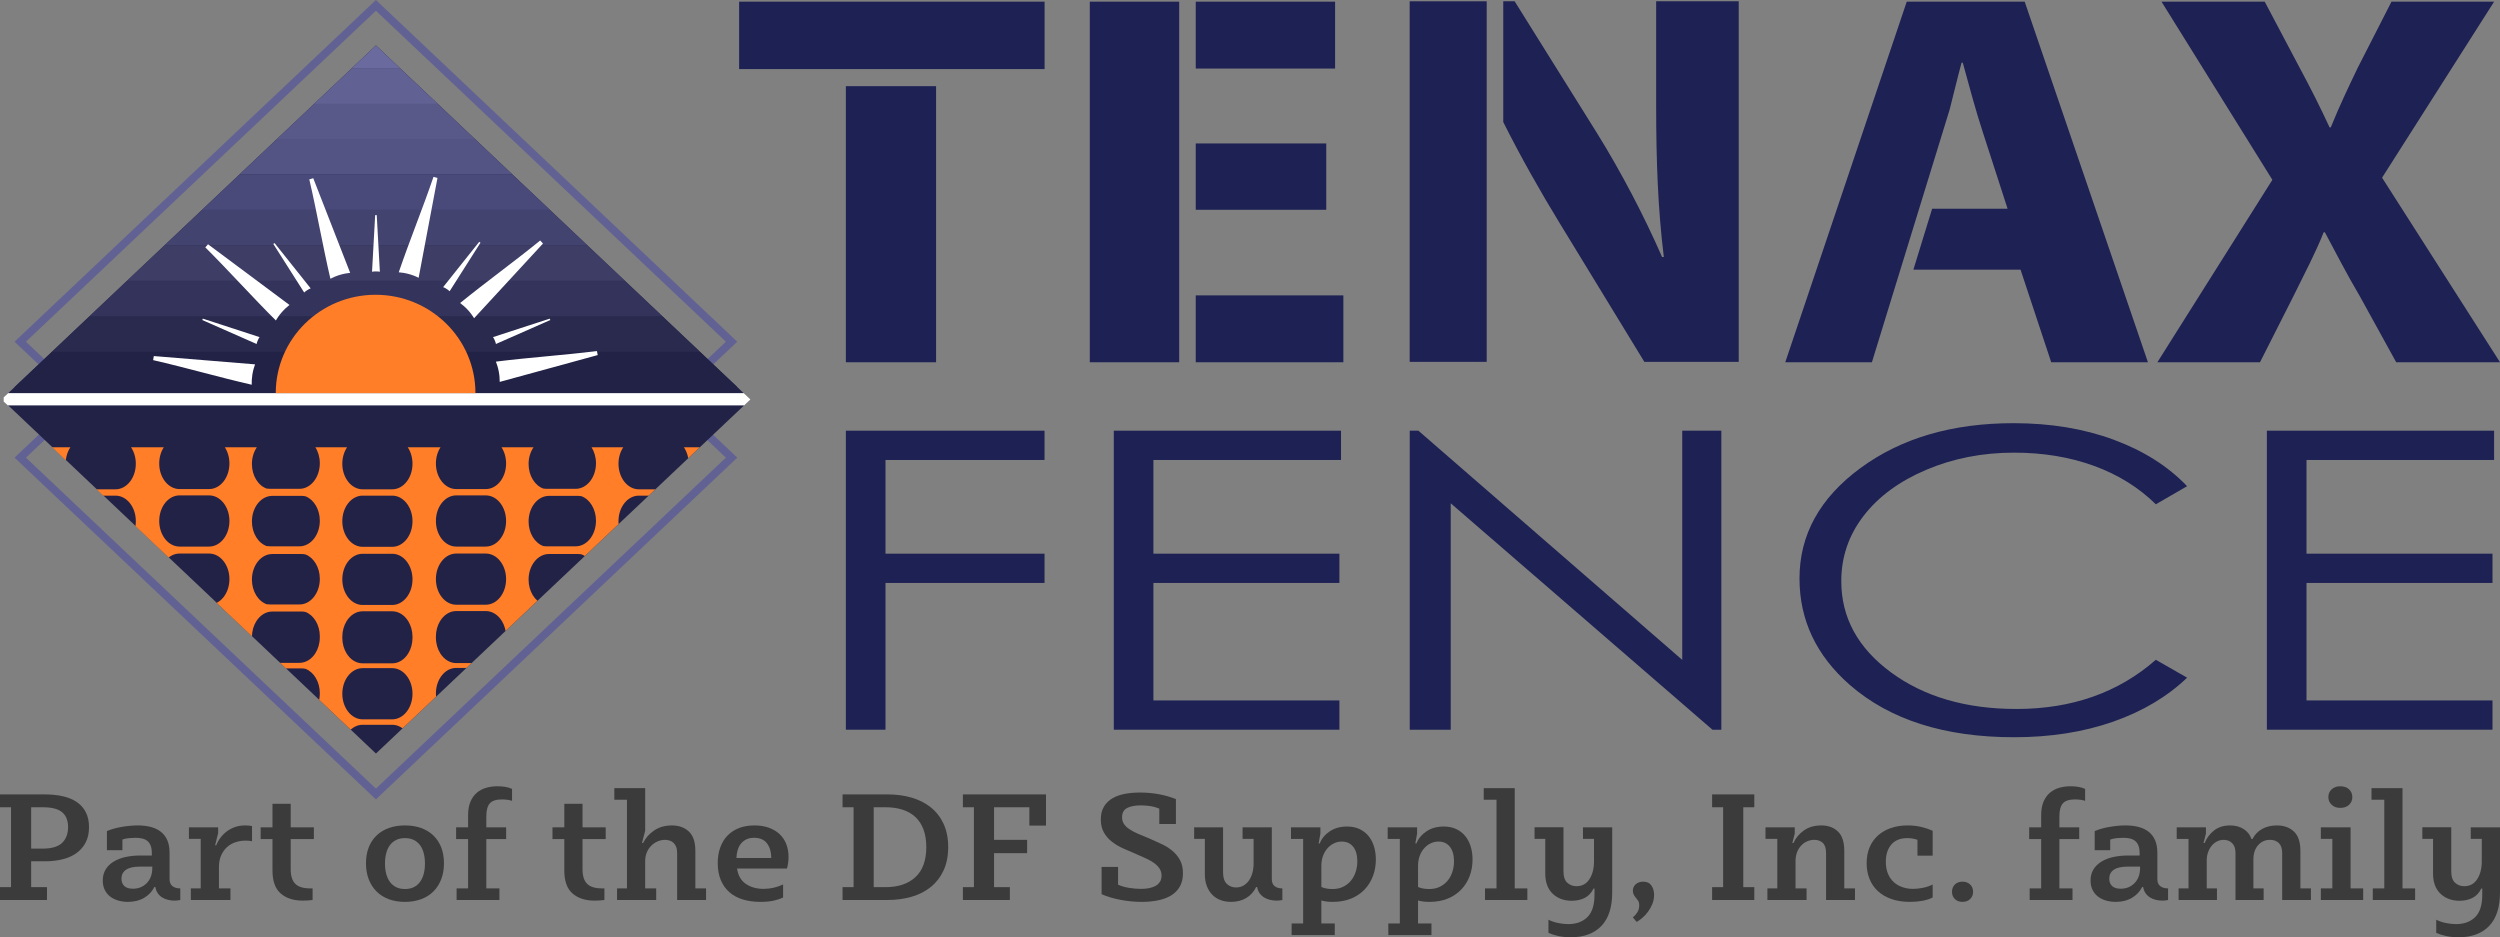 <?xml version="1.0" encoding="UTF-8"?>
<svg xmlns="http://www.w3.org/2000/svg" xmlns:xlink="http://www.w3.org/1999/xlink" viewBox="0 0 1599.875 599.81">
  <rect x="0" y="0" width="1599.875" height="599.81" fill="#808080" stroke="none"/>
  <defs>
    <style>
      .cls-1 {
        fill: #222247;
      }

      .cls-1, .cls-2, .cls-3, .cls-4, .cls-5, .cls-6, .cls-7, .cls-8, .cls-9, .cls-10, .cls-11, .cls-12, .cls-13, .cls-14, .cls-15 {
        stroke-width: 0px;
      }

      .cls-2 {
        fill: #3d3d66;
      }

      .cls-3 {
        fill: #434370;
      }

      .cls-4 {
        fill: #616193;
      }

      .cls-16 {
        stroke: #616193;
        stroke-miterlimit: 10;
        stroke-width: 5px;
      }

      .cls-16, .cls-6 {
        fill: none;
      }

      .cls-5 {
        fill: #49497a;
      }

      .cls-7 {
        fill: #535384;
      }

      .cls-8 {
        fill: #2a2a4f;
      }

      .cls-17 {
        clip-path: url(#clippath);
      }

      .cls-9 {
        fill: #ff7e27;
      }

      .cls-10 {
        fill: #33335b;
      }

      .cls-11 {
        fill: #595989;
      }

      .cls-12 {
        fill: #fff;
      }

      .cls-13 {
        fill: #3b3b3b;
      }

      .cls-14 {
        fill: #6a6a9e;
      }

      .cls-15 {
        fill: #1d2153;
      }
    </style>
    <clipPath id="clippath">
      <polygon class="cls-6" points="480.2 255.636 240.586 482.217 .971 255.636 240.586 29.054 480.2 255.636"/>
    </clipPath>
  </defs>
  <g id="Layer_1" data-name="Layer 1">
    <g>
      <path class="cls-13" d="M28.637,508.381c4.158,0,7.978.386,11.455,1.153,3.477.77,6.459,1.989,8.949,3.66,2.488,1.671,4.432,3.844,5.83,6.516,1.396,2.674,2.096,5.882,2.096,9.624,0,3.809-.716,7.085-2.148,9.824-1.432,2.741-3.41,5.013-5.932,6.817-2.523,1.805-5.507,3.125-8.949,3.96-3.444.837-7.211,1.253-11.302,1.253h-8.693v16.541h10.126v8.221H0v-8.221h7.057v-51.128H0v-8.221h28.637ZM19.944,543.068h7.364c5.794,0,9.954-1.236,12.478-3.709,2.521-2.472,3.784-5.814,3.784-10.025s-1.262-7.384-3.784-9.524c-2.523-2.138-6.683-3.208-12.478-3.208h-7.364v26.467Z"/>
      <path class="cls-13" d="M78.341,544.071h-9.92v-12.231c2.864-1.203,6.101-2.105,9.716-2.707,3.613-.601,6.955-.902,10.023-.902,3.135,0,5.948.335,8.438,1.003,2.488.669,4.618,1.703,6.392,3.107,1.772,1.404,3.135,3.208,4.091,5.414.954,2.205,1.432,4.879,1.432,8.02v16.842c0,2.005.614,3.493,1.841,4.461,1.227.969,2.897,1.453,5.011,1.453v7.419c-.547.133-1.143.233-1.79.301-.649.066-1.278.101-1.892.101-1.432,0-2.83-.168-4.193-.501-1.365-.334-2.608-.853-3.733-1.555-1.125-.701-2.063-1.604-2.813-2.706-.751-1.103-1.262-2.422-1.534-3.96h-.614c-1.432,2.874-3.597,5.18-6.495,6.917-2.898,1.738-6.392,2.607-10.483,2.607-2.25,0-4.364-.301-6.341-.903-1.979-.601-3.682-1.469-5.114-2.606-1.432-1.136-2.557-2.556-3.375-4.261-.818-1.704-1.227-3.66-1.227-5.865,0-2.739.614-5.112,1.841-7.117,1.228-2.005,2.931-3.675,5.114-5.013,2.181-1.336,4.738-2.321,7.671-2.958,2.931-.634,6.102-.953,9.512-.953h7.261v-1.403c0-1.937-.24-3.542-.716-4.812-.478-1.269-1.176-2.289-2.097-3.058-.92-.768-2.03-1.303-3.324-1.604-1.296-.301-2.728-.451-4.295-.451-1.16,0-2.506.068-4.04.201-1.534.135-2.983.436-4.347.903v6.817ZM89.489,554.597c-3.955,0-6.904.669-8.847,2.005-1.943,1.337-2.915,3.242-2.915,5.714,0,1.938.596,3.493,1.79,4.661,1.193,1.17,3.051,1.754,5.574,1.754,3.545,0,6.495-1.203,8.847-3.609,2.353-2.406,3.529-5.68,3.529-9.824v-.702h-7.978Z"/>
      <path class="cls-13" d="M139.604,529.434v3.709l-1.944,7.819h.716c.681-1.737,1.601-3.374,2.762-4.912,1.159-1.537,2.521-2.89,4.091-4.06,1.568-1.169,3.324-2.088,5.267-2.757,1.943-.668,4.107-1.003,6.495-1.003.749,0,1.499.034,2.25.1.75.068,1.432.167,2.046.301v9.725c-.546-.133-1.16-.233-1.841-.301-.683-.066-1.432-.101-2.25-.101-2.25,0-4.398.336-6.443,1.003-2.046.67-3.853,1.704-5.421,3.108-1.569,1.403-2.83,3.175-3.784,5.313-.956,2.14-1.432,4.646-1.432,7.519v13.634h7.364v7.419h-25.364v-7.419h6.341v-31.679h-7.568v-7.419h18.717Z"/>
      <path class="cls-13" d="M186.036,514.396v15.038h14.83v7.519h-14.83v19.349c0,4.21.972,7.302,2.915,9.273,1.943,1.972,5.165,2.957,9.665,2.957h1.432v7.419c-.887.133-1.91.233-3.068.301-1.161.066-2.25.101-3.273.101-5.865,0-10.552-1.519-14.063-4.562-3.513-3.04-5.267-7.935-5.267-14.686v-20.151h-7.568v-7.519h7.568v-15.038h11.659Z"/>
      <path class="cls-13" d="M259.162,528.232c3.817,0,7.261.551,10.329,1.654,3.068,1.103,5.693,2.707,7.875,4.812,2.181,2.106,3.851,4.646,5.011,7.62,1.159,2.974,1.739,6.366,1.739,10.175s-.598,7.236-1.79,10.276c-1.194,3.043-2.864,5.631-5.011,7.769-2.148,2.14-4.774,3.777-7.875,4.913-3.103,1.136-6.53,1.704-10.278,1.704-3.819,0-7.262-.569-10.33-1.704-3.068-1.136-5.677-2.773-7.824-4.913-2.148-2.138-3.819-4.727-5.012-7.769-1.194-3.04-1.79-6.465-1.79-10.276s.579-7.201,1.739-10.175c1.159-2.973,2.829-5.514,5.011-7.62,2.181-2.105,4.807-3.708,7.875-4.812,3.068-1.102,6.511-1.654,10.33-1.654ZM259.162,536.351c-2.183,0-4.075.401-5.677,1.203-1.603.802-2.932,1.922-3.989,3.358-1.058,1.438-1.841,3.158-2.352,5.163s-.767,4.177-.767,6.516c0,2.405.256,4.595.767,6.566.511,1.972,1.294,3.694,2.352,5.163,1.056,1.47,2.386,2.606,3.989,3.408,1.602.802,3.493,1.203,5.677,1.203s4.073-.401,5.676-1.203c1.601-.802,2.931-1.937,3.989-3.408,1.056-1.469,1.841-3.192,2.353-5.163.511-1.971.767-4.161.767-6.566,0-2.339-.256-4.511-.767-6.516s-1.296-3.725-2.353-5.163c-1.058-1.436-2.388-2.556-3.989-3.358-1.603-.802-3.495-1.203-5.676-1.203Z"/>
      <path class="cls-13" d="M327.686,512.492c-.751-.266-1.723-.485-2.915-.652-1.194-.165-2.37-.251-3.528-.251-3.751,0-6.359.853-7.824,2.556-1.467,1.704-2.199,4.461-2.199,8.271v7.018h12.682v7.519h-12.682v31.579h8.387v7.419h-27.41v-7.419h7.364v-31.579h-7.671v-7.519h7.671v-7.819c0-3.341.494-6.18,1.483-8.521.987-2.339,2.335-4.243,4.04-5.714,1.703-1.469,3.698-2.539,5.983-3.207,2.284-.668,4.721-1.003,7.313-1.003,1.772,0,3.46.134,5.063.4,1.601.268,3.017.702,4.244,1.303v7.62Z"/>
      <path class="cls-13" d="M372.788,514.396v15.038h14.83v7.519h-14.83v19.349c0,4.21.972,7.302,2.915,9.273,1.943,1.972,5.165,2.957,9.665,2.957h1.432v7.419c-.887.133-1.91.233-3.068.301-1.161.066-2.25.101-3.273.101-5.865,0-10.552-1.519-14.063-4.562-3.513-3.04-5.267-7.935-5.267-14.686v-20.151h-7.568v-7.519h7.568v-15.038h11.659Z"/>
      <path class="cls-13" d="M412.88,504.371v27.268l-2.046,7.819h.716c1.568-3.207,3.938-5.88,7.108-8.02,3.171-2.138,6.937-3.207,11.301-3.207,4.5,0,8.131,1.303,10.892,3.909,2.762,2.607,4.142,6.717,4.142,12.331v24.06h6.852v7.419h-18.511v-30.075c0-1.604-.222-2.94-.665-4.01-.444-1.068-1.04-1.937-1.79-2.606-.751-.668-1.585-1.136-2.505-1.404-.92-.266-1.859-.401-2.813-.401-1.637,0-3.222.336-4.756,1.003-1.534.67-2.899,1.605-4.091,2.808-1.194,1.202-2.132,2.64-2.813,4.311-.683,1.671-1.023,3.475-1.023,5.413v17.544h7.057v7.419h-25.057v-7.419h6.341v-56.741h-8.08v-7.419h19.739Z"/>
      <path class="cls-13" d="M471.687,555.8c.614,4.41,2.47,7.686,5.574,9.824,3.102,2.139,6.904,3.208,11.404,3.208,4.296,0,8.454-.936,12.478-2.808v8.322c-1.774.869-3.835,1.554-6.188,2.055-2.352.501-5.131.752-8.335.752-4.16,0-7.926-.519-11.301-1.554-3.375-1.036-6.239-2.589-8.592-4.662-2.352-2.071-4.177-4.662-5.471-7.769-1.296-3.107-1.944-6.699-1.944-10.777,0-3.675.527-7,1.586-9.975,1.056-2.973,2.59-5.514,4.602-7.619,2.01-2.106,4.465-3.725,7.364-4.863,2.897-1.136,6.221-1.703,9.972-1.703,3.409,0,6.46.486,9.154,1.453,2.693.97,4.976,2.323,6.853,4.061,1.874,1.739,3.306,3.844,4.295,6.316.988,2.473,1.483,5.213,1.483,8.221,0,1.337-.086,2.656-.256,3.959-.171,1.304-.427,2.491-.767,3.56h-31.91ZM493.574,549.083c0-3.743-.887-6.833-2.659-9.273-1.774-2.439-4.569-3.66-8.387-3.66-1.91,0-3.546.336-4.909,1.003-1.365.669-2.506,1.571-3.426,2.707-.92,1.138-1.621,2.491-2.097,4.06-.477,1.571-.751,3.292-.818,5.163h22.296Z"/>
      <path class="cls-13" d="M568.03,508.381c5.523,0,10.637.686,15.341,2.056,4.705,1.371,8.796,3.442,12.273,6.215,3.477,2.775,6.203,6.283,8.182,10.526,1.977,4.245,2.966,9.208,2.966,14.888,0,5.749-.989,10.744-2.966,14.988-1.979,4.245-4.705,7.769-8.182,10.576s-7.586,4.896-12.324,6.266c-4.74,1.371-9.87,2.055-15.393,2.055h-28.739v-8.221h7.057v-51.128h-7.057v-8.221h28.842ZM559.132,567.73h7.569c8.113,0,14.488-2.138,19.125-6.415,4.636-4.276,6.955-10.693,6.955-19.248,0-4.276-.598-8.02-1.79-11.228-1.194-3.208-2.915-5.864-5.165-7.97-2.25-2.105-4.995-3.674-8.233-4.712-3.24-1.035-6.87-1.554-10.892-1.554h-7.569v51.128Z"/>
      <path class="cls-13" d="M669.383,508.381v19.95h-10.637v-11.73h-22.603v20.852h21.171v8.521h-21.171v21.755h10.126v8.221h-30.069v-8.221h7.057v-51.128h-7.057v-8.221h53.183Z"/>
      <path class="cls-13" d="M752.532,527.329h-10.637v-9.824c-1.841-.802-3.784-1.354-5.83-1.655-2.046-.301-4.057-.451-6.034-.451-3.615,0-6.512.552-8.693,1.655-2.183,1.102-3.273,3.092-3.273,5.965,0,1.604.392,3.008,1.176,4.211.783,1.202,1.908,2.306,3.375,3.308,1.466,1.003,3.289,1.989,5.472,2.958,2.181.969,4.705,2.022,7.568,3.157,2.659,1.138,5.283,2.323,7.875,3.559,2.59,1.237,4.874,2.691,6.852,4.361,1.977,1.671,3.58,3.643,4.807,5.914,1.228,2.273,1.841,5.048,1.841,8.322,0,3.408-.682,6.282-2.046,8.621-1.364,2.34-3.239,4.227-5.625,5.665-2.387,1.437-5.182,2.473-8.386,3.107-3.206.634-6.648.953-10.33.953-4.5,0-9.035-.436-13.602-1.303-4.569-.868-8.592-2.072-12.069-3.61v-17.443h10.535v11.328c1.977.937,4.311,1.621,7.005,2.055,2.693.436,5.301.652,7.824.652,1.703,0,3.34-.151,4.909-.451,1.568-.301,2.948-.768,4.142-1.404,1.193-.634,2.148-1.504,2.864-2.606.716-1.103,1.074-2.456,1.074-4.06,0-1.67-.426-3.158-1.278-4.461-.853-1.303-1.994-2.472-3.426-3.509-1.432-1.036-3.119-2.005-5.062-2.908-1.943-.902-4.007-1.82-6.188-2.757-2.864-1.203-5.676-2.421-8.438-3.659-2.761-1.236-5.216-2.69-7.364-4.361-2.148-1.669-3.871-3.659-5.165-5.965-1.296-2.306-1.943-5.062-1.943-8.271,0-3.274.665-6.015,1.995-8.22,1.329-2.206,3.135-3.976,5.42-5.314,2.284-1.335,4.925-2.288,7.926-2.857,3-.567,6.204-.852,9.614-.852,4.296,0,8.403.368,12.324,1.102,3.92.736,7.517,1.772,10.79,3.107v15.94Z"/>
      <path class="cls-13" d="M782.702,529.434v28.873c0,3.408.819,5.864,2.455,7.368,1.636,1.504,3.58,2.256,5.829,2.256,1.772,0,3.357-.401,4.756-1.203,1.397-.802,2.573-1.888,3.529-3.258.954-1.369,1.687-2.99,2.199-4.862.511-1.871.767-3.876.767-6.015v-15.74h-7.057v-7.419h18.716v33.184c0,2.005.596,3.493,1.79,4.461,1.193.969,2.847,1.453,4.961,1.453v7.419c-.547.133-1.143.233-1.79.301-.649.066-1.278.101-1.893.101-1.431,0-2.848-.168-4.244-.501-1.398-.334-2.66-.853-3.784-1.555-1.126-.701-2.08-1.604-2.864-2.706-.785-1.103-1.314-2.422-1.586-3.96h-.613c-1.501,3.075-3.631,5.431-6.392,7.067-2.762,1.637-5.983,2.456-9.665,2.456-2.455,0-4.704-.386-6.75-1.153s-3.802-1.904-5.268-3.408c-1.467-1.504-2.625-3.341-3.477-5.514-.853-2.171-1.278-4.662-1.278-7.469v-22.757h-6.852v-7.419h18.511Z"/>
      <path class="cls-13" d="M844.987,529.434v4.01l-1.126,6.317h.716c1.228-3.141,3.375-5.73,6.443-7.769,3.068-2.038,6.751-3.058,11.047-3.058,2.999,0,5.641.536,7.926,1.605,2.283,1.07,4.209,2.556,5.778,4.461,1.568,1.904,2.744,4.144,3.529,6.716.783,2.574,1.177,5.364,1.177,8.372,0,3.744-.614,7.253-1.842,10.526-1.227,3.275-3.016,6.149-5.369,8.621-2.352,2.474-5.234,4.411-8.641,5.814-3.411,1.404-7.331,2.106-11.762,2.106-1.57,0-2.932-.085-4.091-.251-1.161-.167-2.217-.386-3.171-.652v14.737h8.592v7.419h-27.614v-7.419h7.364v-54.135h-7.774v-7.419h18.819ZM845.6,567.63c1.977.869,4.363,1.303,7.159,1.303,2.522,0,4.756-.467,6.699-1.404,1.944-.935,3.596-2.205,4.961-3.809,1.363-1.604,2.403-3.491,3.119-5.664.716-2.171,1.074-4.461,1.074-6.868,0-4.01-.887-7.117-2.659-9.323-1.774-2.206-4.194-3.308-7.262-3.308-1.841,0-3.564.4-5.165,1.203-1.603.802-3.001,1.904-4.193,3.308-1.194,1.403-2.114,3.042-2.762,4.912-.649,1.872-.972,3.91-.972,6.116v13.534Z"/>
      <path class="cls-13" d="M906.863,529.434v4.01l-1.126,6.317h.716c1.228-3.141,3.375-5.73,6.443-7.769,3.068-2.038,6.751-3.058,11.047-3.058,2.999,0,5.641.536,7.926,1.605,2.283,1.07,4.209,2.556,5.778,4.461,1.568,1.904,2.744,4.144,3.529,6.716.783,2.574,1.177,5.364,1.177,8.372,0,3.744-.614,7.253-1.842,10.526-1.227,3.275-3.016,6.149-5.369,8.621-2.352,2.474-5.234,4.411-8.641,5.814-3.411,1.404-7.331,2.106-11.762,2.106-1.57,0-2.932-.085-4.091-.251-1.161-.167-2.217-.386-3.171-.652v14.737h8.592v7.419h-27.614v-7.419h7.364v-54.135h-7.774v-7.419h18.819ZM907.476,567.63c1.977.869,4.363,1.303,7.159,1.303,2.522,0,4.756-.467,6.699-1.404,1.944-.935,3.596-2.205,4.961-3.809,1.363-1.604,2.403-3.491,3.119-5.664.716-2.171,1.074-4.461,1.074-6.868,0-4.01-.887-7.117-2.659-9.323-1.774-2.206-4.194-3.308-7.262-3.308-1.841,0-3.564.4-5.165,1.203-1.603.802-3.001,1.904-4.193,3.308-1.194,1.403-2.114,3.042-2.762,4.912-.649,1.872-.972,3.91-.972,6.116v13.534Z"/>
      <path class="cls-13" d="M969.353,504.371v64.16h8.08v7.419h-27.103v-7.419h7.364v-56.741h-8.182v-7.419h19.841Z"/>
      <path class="cls-13" d="M1000.547,529.434v28.07c0,3.476.818,5.949,2.455,7.419,1.636,1.47,3.58,2.206,5.83,2.206,3.613,0,6.392-1.504,8.335-4.511,1.944-3.008,2.915-6.817,2.915-11.429v-14.336h-7.057v-7.419h18.716v41.604c0,9.557-2.318,16.742-6.955,21.554-4.637,4.813-11.148,7.218-19.534,7.218-2.932,0-5.609-.267-8.029-.802-2.421-.536-4.517-1.203-6.289-2.005v-8.421c1.841.936,3.902,1.637,6.187,2.106,2.283.467,4.449.702,6.494.702,5.114,0,9.188-1.488,12.222-4.461,3.033-2.975,4.551-7.737,4.551-14.286v-4.01h-.614c-1.364,2.807-3.256,4.812-5.676,6.015-2.421,1.203-5.165,1.804-8.233,1.804-4.978,0-9.051-1.504-12.222-4.511-3.17-3.008-4.755-7.351-4.755-13.033v-22.055h-6.853v-7.419h18.511Z"/>
      <path class="cls-13" d="M1044.936,587.078c1.159-.936,2.13-2.039,2.914-3.308.783-1.27,1.177-2.741,1.177-4.41,0-1.203-.205-2.122-.613-2.757-.409-.636-.887-1.286-1.432-1.955-.546-.602-1.023-1.286-1.432-2.055-.409-.768-.613-1.62-.613-2.557,0-1.669.613-3.057,1.841-4.16,1.228-1.103,2.829-1.655,4.807-1.655,2.386,0,4.142.837,5.268,2.506,1.125,1.671,1.687,3.644,1.687,5.915,0,2.073-.376,4.026-1.125,5.864-.751,1.838-1.688,3.509-2.813,5.013-1.126,1.504-2.336,2.807-3.631,3.91-1.296,1.102-2.49,1.955-3.58,2.556l-2.455-2.908Z"/>
      <path class="cls-13" d="M1122.666,508.381v8.221h-7.057v51.128h7.057v8.221h-27.001v-8.221h7.057v-51.128h-7.057v-8.221h27.001Z"/>
      <path class="cls-13" d="M1148.54,529.434v4.01l-1.534,6.015h.716c1.431-3.207,3.664-5.88,6.699-8.02,3.033-2.138,6.733-3.207,11.096-3.207,4.432,0,7.993,1.303,10.688,3.909,2.693,2.607,4.04,6.717,4.04,12.331v24.06h6.853v7.419h-18.512v-30.075c0-3.008-.7-5.163-2.096-6.466-1.398-1.303-3.188-1.955-5.369-1.955-1.705,0-3.29.336-4.756,1.003-1.466.67-2.745,1.605-3.835,2.808-1.091,1.202-1.943,2.624-2.557,4.261-.613,1.638-.92,3.458-.92,5.463v17.544h7.056v7.419h-25.057v-7.419h6.341v-31.679h-7.568v-7.419h18.716Z"/>
      <path class="cls-13" d="M1236.802,547.58h-9.716v-10.126c-1.091-.4-2.182-.684-3.272-.852-1.092-.166-2.148-.251-3.171-.251-4.5,0-7.926,1.371-10.278,4.11-2.352,2.741-3.529,6.416-3.529,11.028,0,2.942.46,5.498,1.381,7.67.92,2.172,2.181,3.977,3.783,5.414,1.602,1.437,3.46,2.506,5.574,3.207,2.112.702,4.363,1.053,6.751,1.053,1.977,0,4.107-.234,6.392-.702,2.283-.467,4.311-1.169,6.085-2.106v8.322c-1.774.936-3.921,1.637-6.443,2.105-2.523.467-5.216.702-8.079.702-4.434,0-8.371-.602-11.814-1.804-3.444-1.203-6.34-2.89-8.693-5.063-2.352-2.17-4.142-4.778-5.369-7.819-1.227-3.04-1.841-6.399-1.841-10.075,0-3.809.63-7.201,1.893-10.176,1.26-2.972,3.05-5.496,5.369-7.569,2.317-2.071,5.078-3.659,8.284-4.762,3.204-1.102,6.75-1.654,10.637-1.654,3.135,0,6.034.317,8.693.952,2.659.636,5.114,1.454,7.363,2.456v15.94Z"/>
      <path class="cls-13" d="M1255.926,564.221c1.978,0,3.596.602,4.858,1.804,1.261,1.203,1.893,2.775,1.893,4.712,0,1.872-.631,3.409-1.893,4.612-1.262,1.202-2.88,1.804-4.858,1.804-2.046,0-3.682-.602-4.909-1.804-1.228-1.203-1.841-2.74-1.841-4.612,0-1.937.613-3.509,1.841-4.712,1.228-1.202,2.864-1.804,4.909-1.804Z"/>
      <path class="cls-13" d="M1334.372,512.492c-.751-.266-1.723-.485-2.914-.652-1.195-.165-2.37-.251-3.529-.251-3.75,0-6.359.853-7.824,2.556-1.467,1.704-2.198,4.461-2.198,8.271v7.018h12.682v7.519h-12.682v31.579h8.386v7.419h-27.41v-7.419h7.364v-31.579h-7.671v-7.519h7.671v-7.819c0-3.341.493-6.18,1.483-8.521.988-2.339,2.334-4.243,4.04-5.714,1.703-1.469,3.697-2.539,5.983-3.207,2.283-.668,4.72-1.003,7.313-1.003,1.772,0,3.46.134,5.062.4,1.602.268,3.017.702,4.245,1.303v7.62Z"/>
      <path class="cls-13" d="M1350.429,544.071h-9.921v-12.231c2.864-1.203,6.102-2.105,9.716-2.707,3.613-.601,6.955-.902,10.023-.902,3.135,0,5.948.335,8.438,1.003,2.488.669,4.618,1.703,6.392,3.107,1.772,1.404,3.135,3.208,4.091,5.414.954,2.205,1.432,4.879,1.432,8.02v16.842c0,2.005.613,3.493,1.841,4.461,1.228.969,2.897,1.453,5.011,1.453v7.419c-.546.133-1.143.233-1.79.301-.648.066-1.278.101-1.892.101-1.432,0-2.831-.168-4.193-.501-1.365-.334-2.609-.853-3.733-1.555-1.125-.701-2.063-1.604-2.813-2.706-.751-1.103-1.262-2.422-1.534-3.96h-.613c-1.432,2.874-3.598,5.18-6.495,6.917-2.898,1.738-6.392,2.607-10.483,2.607-2.25,0-4.364-.301-6.341-.903-1.978-.601-3.682-1.469-5.114-2.606-1.431-1.136-2.557-2.556-3.375-4.261-.818-1.704-1.228-3.66-1.228-5.865,0-2.739.614-5.112,1.842-7.117,1.227-2.005,2.93-3.675,5.114-5.013,2.181-1.336,4.738-2.321,7.671-2.958,2.93-.634,6.101-.953,9.511-.953h7.261v-1.403c0-1.937-.24-3.542-.716-4.812-.477-1.269-1.176-2.289-2.096-3.058-.92-.768-2.03-1.303-3.324-1.604-1.295-.301-2.728-.451-4.296-.451-1.16,0-2.505.068-4.039.201-1.534.135-2.984.436-4.347.903v6.817ZM1361.577,554.597c-3.955,0-6.904.669-8.846,2.005-1.944,1.337-2.915,3.242-2.915,5.714,0,1.938.596,3.493,1.79,4.661,1.193,1.17,3.051,1.754,5.574,1.754,3.545,0,6.494-1.203,8.847-3.609,2.352-2.406,3.528-5.68,3.528-9.824v-.702h-7.977Z"/>
      <path class="cls-13" d="M1411.69,529.434v4.01l-1.534,6.015h.716c1.294-3.207,3.306-5.88,6.034-8.02,2.727-2.138,6.137-3.207,10.228-3.207,3.409,0,6.323.786,8.744,2.355,2.42,1.571,4.074,3.694,4.961,6.366h.613c1.432-2.807,3.494-4.962,6.187-6.465,2.693-1.504,5.846-2.256,9.46-2.256,4.501,0,8.131,1.303,10.893,3.909,2.762,2.607,4.142,6.717,4.142,12.331v24.06h6.751v7.419h-18.41v-30.075c0-2.807-.7-4.913-2.097-6.316-1.398-1.404-3.29-2.106-5.676-2.106-3.068,0-5.609,1.138-7.62,3.409-2.012,2.273-3.016,5.313-3.016,9.122v18.546h6.545v7.419h-18v-30.075c0-2.807-.716-4.913-2.148-6.316-1.431-1.404-3.239-2.106-5.42-2.106-1.5,0-2.914.336-4.244,1.003-1.33.67-2.473,1.589-3.427,2.757-.956,1.171-1.723,2.542-2.301,4.111-.58,1.571-.869,3.292-.869,5.162v18.045h6.545v7.419h-24.546v-7.419h6.341v-31.679h-7.568v-7.419h18.716Z"/>
      <path class="cls-13" d="M1504.248,529.434v39.098h8.079v7.419h-27.103v-7.419h7.364v-31.679h-7.364v-7.419h19.024ZM1497.601,503.169c2.386,0,4.278.651,5.676,1.954,1.396,1.304,2.096,2.958,2.096,4.963s-.7,3.66-2.096,4.963c-1.398,1.303-3.29,1.955-5.676,1.955-2.25,0-4.075-.668-5.472-2.005-1.398-1.336-2.096-2.973-2.096-4.913,0-2.005.698-3.659,2.096-4.963,1.397-1.303,3.222-1.954,5.472-1.954Z"/>
      <path class="cls-13" d="M1537.486,504.371v64.16h8.08v7.419h-27.103v-7.419h7.364v-56.741h-8.182v-7.419h19.841Z"/>
      <path class="cls-13" d="M1568.681,529.434v28.07c0,3.476.818,5.949,2.455,7.419,1.636,1.47,3.58,2.206,5.83,2.206,3.613,0,6.392-1.504,8.335-4.511,1.944-3.008,2.915-6.817,2.915-11.429v-14.336h-7.057v-7.419h18.716v41.604c0,9.557-2.318,16.742-6.955,21.554-4.637,4.813-11.148,7.218-19.534,7.218-2.932,0-5.609-.267-8.029-.802-2.421-.536-4.517-1.203-6.289-2.005v-8.421c1.841.936,3.902,1.637,6.187,2.106,2.283.467,4.449.702,6.494.702,5.114,0,9.188-1.488,12.222-4.461,3.033-2.975,4.551-7.737,4.551-14.286v-4.01h-.614c-1.364,2.807-3.256,4.812-5.676,6.015-2.421,1.203-5.165,1.804-8.233,1.804-4.978,0-9.051-1.504-12.222-4.511-3.17-3.008-4.755-7.351-4.755-13.033v-22.055h-6.853v-7.419h18.511Z"/>
    </g>
  </g>
  <g id="Layer_10" data-name="Layer 10">
    <polygon class="cls-16" points="468.175 218.673 240.559 433.909 12.947 218.676 240.563 3.441 468.175 218.673"/>
    <polygon class="cls-16" points="468.175 292.867 240.559 508.102 12.947 292.869 240.563 77.634 468.175 292.867"/>
  </g>
  <g id="Layer_5" data-name="Layer 5">
    <g id="Layer_3_copy" data-name="Layer 3 copy">
      <polygon class="cls-1" points="472.864 255.41 476.178 259.439 240.586 482.217 4.76 258.964 5.295 251.547 240.586 29.054 475.87 251.541 472.864 255.41"/>
    </g>
  </g>
  <g id="Layer_2" data-name="Layer 2">
    <g class="cls-17">
      <path class="cls-9" d="M174.214,586.314l41.463-19.446c.823,0,1.636.098,2.419.285l.01.01c5.285,2.086,9.106,8.284,9.106,15.614,0,4.172-1.25,7.969-3.293,10.862h20.752c-1.911-2.843-3.069-6.523-3.069-10.547,0-9.042,5.823-16.382,13.008-16.382h18.913c7.185,0,12.998,7.34,12.998,16.382,0,4.024-1.148,7.704-3.059,10.547h21.209c-1.972-2.873-3.171-6.602-3.171-10.705,0-9.042,5.813-16.372,12.998-16.372h18.923c7.175,0,12.998,7.33,12.998,16.372,0,4.103-1.209,7.832-3.181,10.705h20.528c-1.839-2.824-2.957-6.444-2.957-10.39,0-9.042,5.823-16.382,13.008-16.382h18.913c.589,0,1.159.049,1.728.148h.01c5.467,1.928,9.472,8.255,9.472,15.762,0,4.172-1.25,7.969-3.283,10.862h20.752c-1.911-2.843-3.069-6.523-3.069-10.547,0-9.042,5.823-16.382,12.998-16.382h18.923c7.175,0,12.998,7.34,12.998,16.382,0,4.024-1.159,7.704-3.069,10.547h21.219c-1.972-2.873-3.181-6.602-3.181-10.705,0-9.042,5.823-16.372,12.998-16.372h18.923c7.185,0,12.998,7.33,12.998,16.372,0,4.103-1.199,7.832-3.171,10.705h20.528c-1.85-2.824-2.957-6.444-2.957-10.39,0-9.042,5.823-16.382,12.998-16.382h18.923c2.348,0,4.553.797,6.453,2.174v-22.01c-1.9,1.377-4.106,2.174-6.453,2.174h-18.923c-7.175,0-12.998-7.33-12.998-16.372s5.823-16.382,12.998-16.382h18.923c2.348,0,4.553.797,6.453,2.174l-22.541-3.931c-1.9,1.368-4.106,2.174-6.453,2.174l3.618-19.446c-7.175,0-35.539,12.107-35.539,3.065s5.823-16.372,12.998-16.372h18.923c2.348,0,4.553.797,6.453,2.174v-22.01c-1.9,1.377-4.106,2.174-6.453,2.174h-18.923c-4.248,0-8.018-2.568-10.396-6.543-1.636-2.735-2.602-6.139-2.602-9.839v-.551c0-.069,0-.148.01-.216.03-3.749,1.067-7.202,2.795-9.937,2.378-3.798,6.057-6.228,10.193-6.228h18.923c2.348,0,4.553.797,6.453,2.174v-22.01c-1.9,1.377-4.106,2.184-6.453,2.184h-18.923c-7.175,0-12.998-7.34-12.998-16.382s5.823-16.382,12.998-16.382h18.923c2.348,0,4.553.807,6.453,2.174v-23.377c-1.9,1.377-4.106,2.174-6.453,2.174h-18.923c-7.175,0-12.998-7.34-12.998-16.382s5.823-16.372,12.998-16.372h18.923c2.348,0,4.553.797,6.453,2.174v-22.01c-1.9,1.377-4.106,2.174-6.453,2.174h-18.923c-7.175,0-12.998-7.33-12.998-16.382,0-4.093,1.209-7.832,3.181-10.705h-20.539c1.85,2.824,2.957,6.444,2.957,10.4,0,9.042-5.813,16.372-12.998,16.372h-18.923c-7.175,0-12.998-7.33-12.998-16.372,0-3.955,1.118-7.576,2.957-10.4h-20.996c1.911,2.853,3.069,6.533,3.069,10.547,0,9.052-5.823,16.382-12.998,16.382h-18.923c-7.175,0-12.998-7.33-12.998-16.382,0-4.014,1.159-7.694,3.069-10.547h-20.325c1.778,2.804,2.856,6.366,2.856,10.242,0,9.042-5.813,16.372-12.998,16.372h-18.923c-.589,0-1.179-.069-1.748-.167v.02c-5.467-1.938-9.461-8.265-9.461-15.762,0-4.093,1.209-7.832,3.181-10.705h-20.528c1.85,2.824,2.957,6.444,2.957,10.4,0,9.042-5.823,16.372-12.998,16.372h-18.923c-7.185,0-12.998-7.33-12.998-16.372,0-3.955,1.108-7.576,2.957-10.4h-20.996c1.911,2.853,3.059,6.533,3.059,10.547,0,9.052-5.813,16.382-12.998,16.382h-18.913c-7.185,0-13.008-7.33-13.008-16.382,0-4.014,1.159-7.694,3.069-10.547h-20.325c1.789,2.804,2.866,6.366,2.866,10.242,0,9.042-5.823,16.372-13.008,16.372h-18.913c-.6,0-1.179-.069-1.758-.167v.138c-5.62-1.81-9.776-8.225-9.776-15.88,0-4.093,1.209-7.832,3.181-10.705h-20.528c1.839,2.824,2.957,6.444,2.957,10.4,0,9.042-5.823,16.372-13.008,16.372h-18.913c-7.185,0-13.008-7.33-13.008-16.372,0-3.955,1.118-7.576,2.957-10.4h-20.996c1.911,2.853,3.069,6.533,3.069,10.547,0,9.052-5.823,16.382-12.998,16.382h-18.923c-7.175,0-12.998-7.33-12.998-16.382,0-4.014,1.159-7.694,3.069-10.547h-20.325c1.789,2.804,2.856,6.366,2.856,10.242M73.929,387.147h-18.923c-7.175,0-12.998-7.34-12.998-16.382s5.823-16.382,12.998-16.382h18.923c7.175,0,12.998,7.34,12.998,16.382s-5.823,16.382-12.998,16.382ZM73.929,349.934h-18.923c-7.175,0-12.998-7.34-12.998-16.382s5.823-16.372,12.998-16.372h18.923c7.175,0,12.998,7.33,12.998,16.372s-5.823,16.382-12.998,16.382ZM146.826,407.975c0,3.837-1.047,7.36-2.795,10.144-2.388,3.788-6.067,6.228-10.213,6.228h-18.913c-4.146,0-7.825-2.44-10.213-6.228-1.748-2.784-2.795-6.307-2.795-10.144v-.561c0-3.69.965-7.094,2.602-9.839,2.378-3.965,6.159-6.533,10.406-6.533h18.913c4.248,0,8.028,2.568,10.407,6.533,1.636,2.745,2.602,6.149,2.602,9.839v.561ZM133.818,386.989h-18.913c-7.185,0-13.008-7.33-13.008-16.372s5.823-16.382,13.008-16.382h18.913c7.185,0,13.008,7.33,13.008,16.382s-5.823,16.372-13.008,16.372ZM133.818,349.777h-18.913c-7.185,0-13.008-7.33-13.008-16.382s5.823-16.372,13.008-16.372h18.913c7.185,0,13.008,7.33,13.008,16.372s-5.823,16.382-13.008,16.382ZM191.663,496.265h-18.913c-.6,0-1.179-.069-1.758-.167v.128c-5.62-1.81-9.776-8.225-9.776-15.87,0-9.042,5.823-16.382,12.998-16.382h18.923c.823,0,1.636.098,2.419.285l.01.01c5.285,2.086,9.106,8.284,9.106,15.624,0,9.042-5.823,16.372-13.008,16.372ZM191.663,460.025h-18.913c-.6,0-1.179-.069-1.758-.167v.138c-5.62-1.81-9.776-8.235-9.776-15.88,0-9.042,5.823-16.372,12.998-16.372h18.923c.843,0,1.667.098,2.469.305h.01c5.254,2.106,9.055,8.294,9.055,15.595,0,9.052-5.823,16.382-13.008,16.382ZM204.671,407.818c0,.069,0,.148-.01.216-.03,3.817-1.108,7.33-2.886,10.085-2.388,3.699-6.026,6.071-10.112,6.071h-18.913c-.6,0-1.179-.069-1.758-.167v.138c-2.906-.935-5.417-3.099-7.175-6.041-1.636-2.735-2.602-6.139-2.602-9.839v-.551c0-.069,0-.148.01-.216.03-3.749,1.067-7.202,2.795-9.937,2.378-3.798,6.057-6.228,10.193-6.228h18.923c.833,0,1.646.098,2.429.295,2.673,1.053,4.97,3.158,6.585,5.933,1.585,2.716,2.52,6.061,2.52,9.681v.561ZM191.663,386.832h-18.913c-.6,0-1.179-.069-1.758-.167v.138c-5.62-1.81-9.776-8.235-9.776-15.88,0-9.042,5.823-16.382,12.998-16.382h18.923c.833,0,1.646.098,2.429.295,5.285,2.086,9.106,8.284,9.106,15.624,0,9.042-5.823,16.372-13.008,16.372ZM191.663,349.619h-18.913c-.6,0-1.179-.069-1.758-.167v.138c-5.62-1.81-9.776-8.235-9.776-15.88,0-9.042,5.823-16.372,12.998-16.372h18.923c.854,0,1.677.098,2.48.305,5.254,2.105,9.055,8.294,9.055,15.595,0,9.052-5.823,16.382-13.008,16.382ZM250.982,496.57h-18.913c-7.185,0-13.008-7.33-13.008-16.372s5.823-16.382,13.008-16.382h18.913c7.185,0,12.998,7.34,12.998,16.382s-5.813,16.372-12.998,16.372ZM250.982,460.34h-18.913c-7.185,0-13.008-7.34-13.008-16.382s5.823-16.372,13.008-16.372h18.913c7.185,0,12.998,7.33,12.998,16.372s-5.813,16.382-12.998,16.382ZM263.98,408.123c0,3.768-1.006,7.232-2.703,9.996-2.368,3.886-6.098,6.385-10.295,6.385h-18.913c-4.197,0-7.927-2.499-10.305-6.385-1.697-2.765-2.703-6.228-2.703-9.996v-.551c0-3.758,1.006-7.232,2.703-9.996,2.378-3.886,6.108-6.385,10.305-6.385h18.913c4.197,0,7.927,2.499,10.295,6.385,1.697,2.765,2.703,6.238,2.703,9.996v.551ZM250.982,387.147h-18.913c-7.185,0-13.008-7.34-13.008-16.382s5.823-16.382,13.008-16.382h18.913c7.185,0,12.998,7.34,12.998,16.382s-5.813,16.382-12.998,16.382ZM250.982,349.934h-18.913c-7.185,0-13.008-7.34-13.008-16.382s5.823-16.372,13.008-16.372h18.913c7.185,0,12.998,7.33,12.998,16.372s-5.813,16.382-12.998,16.382ZM310.88,496.423h-18.923c-7.185,0-12.998-7.33-12.998-16.372s5.813-16.382,12.998-16.382h18.923c7.175,0,12.998,7.33,12.998,16.382s-5.823,16.372-12.998,16.372ZM310.88,460.182h-18.923c-7.185,0-12.998-7.33-12.998-16.382s5.813-16.372,12.998-16.372h18.923c7.175,0,12.998,7.33,12.998,16.372s-5.823,16.382-12.998,16.382ZM323.878,407.975c0,3.837-1.047,7.36-2.795,10.144-2.378,3.788-6.067,6.228-10.203,6.228h-18.923c-4.146,0-7.825-2.44-10.203-6.228-1.748-2.784-2.795-6.307-2.795-10.144v-.561c0-3.69.965-7.094,2.602-9.839,2.378-3.965,6.148-6.533,10.396-6.533h18.923c4.248,0,8.018,2.568,10.396,6.533,1.636,2.745,2.602,6.149,2.602,9.839v.561ZM310.88,386.989h-18.923c-7.185,0-12.998-7.33-12.998-16.372s5.813-16.382,12.998-16.382h18.923c7.175,0,12.998,7.33,12.998,16.382s-5.823,16.372-12.998,16.372ZM310.88,349.777h-18.923c-7.185,0-12.998-7.33-12.998-16.382s5.813-16.372,12.998-16.372h18.923c7.175,0,12.998,7.33,12.998,16.372s-5.823,16.382-12.998,16.382ZM390.941,548.744h-18.923c-.589,0-1.179-.069-1.748-.167v.01c-5.467-1.938-9.461-8.255-9.461-15.752,0-9.042,5.823-16.382,13.008-16.382h18.913c.589,0,1.159.049,1.728.148h.01c5.467,1.928,9.472,8.255,9.472,15.772,0,9.042-5.813,16.372-12.998,16.372ZM368.4,516.398h-18.923c-.589,0-1.179-.069-1.748-.167v.02c-5.467-1.948-9.461-8.265-9.461-15.762,0-9.042,5.823-16.372,13.008-16.372h18.913c.61,0,1.199.049,1.789.157,5.437,1.948,9.421,8.265,9.421,15.742,0,9.052-5.813,16.382-12.998,16.382ZM381.398,407.818c0,.069,0,.148-.01.216-.031,3.817-1.108,7.33-2.886,10.085-2.378,3.699-6.016,6.071-10.102,6.071h-18.923c-.589,0-1.179-.069-1.748-.167v.02c-2.774-.984-5.163-3.099-6.86-5.923-1.636-2.735-2.602-6.139-2.602-9.839v-.551c0-.069,0-.148.01-.216.031-3.749,1.067-7.202,2.795-9.937,2.378-3.798,6.067-6.228,10.203-6.228h18.913c.589,0,1.159.049,1.728.148h.01c2.825,1.004,5.264,3.178,6.961,6.08,1.575,2.716,2.51,6.061,2.51,9.681v.561ZM368.4,386.832h-18.923c-.589,0-1.179-.069-1.748-.167v.02c-5.467-1.948-9.461-8.265-9.461-15.762,0-9.042,5.823-16.382,13.008-16.382h18.913c.589,0,1.159.049,1.728.148h.01c5.467,1.928,9.472,8.255,9.472,15.772,0,9.042-5.813,16.372-12.998,16.372ZM368.4,349.619h-18.923c-.589,0-1.179-.069-1.748-.167v.02c-5.467-1.948-9.461-8.265-9.461-15.762,0-9.042,5.823-16.372,13.008-16.372h18.913c.61,0,1.199.049,1.789.157,5.437,1.948,9.421,8.265,9.421,15.742,0,9.052-5.813,16.382-12.998,16.382ZM450.26,549.049h-18.923c-7.175,0-12.998-7.33-12.998-16.372s5.823-16.382,12.998-16.382h18.923c7.175,0,12.998,7.34,12.998,16.382s-5.823,16.372-12.998,16.372ZM427.719,516.713h-18.923c-7.175,0-12.998-7.34-12.998-16.382s5.823-16.372,12.998-16.372h18.923c7.175,0,12.998,7.33,12.998,16.372s-5.823,16.382-12.998,16.382ZM440.717,449.917c0,3.768-1.006,7.232-2.703,9.996-2.378,3.886-6.108,6.385-10.295,6.385h-18.923c-4.187,0-7.917-2.499-10.295-6.385-1.697-2.765-2.703-6.228-2.703-9.996v-.551c0-3.758,1.006-7.232,2.703-9.996,2.378-3.886,6.108-6.385,10.295-6.385h18.923c4.187,0,7.917,2.499,10.295,6.385,1.697,2.765,2.703,6.238,2.703,9.996v.551ZM427.719,387.147h-18.923c-7.175,0-12.998-7.34-12.998-16.382s5.823-16.382,12.998-16.382h18.923c7.175,0,12.998,7.34,12.998,16.382s-5.823,16.382-12.998,16.382ZM427.719,349.934h-18.923c-7.175,0-12.998-7.34-12.998-16.382s5.823-16.372,12.998-16.372h18.923c7.175,0,12.998,7.33,12.998,16.372s-5.823,16.382-12.998,16.382ZM510.148,548.901h-18.923c-7.175,0-12.998-7.33-12.998-16.372s5.823-16.382,12.998-16.382h18.923c7.185,0,12.998,7.33,12.998,16.382s-5.813,16.372-12.998,16.372ZM510.148,497.109l-41.463,19.446c-7.175,0-12.998-7.33-12.998-16.382s5.823-16.372,12.998-16.372h18.923c7.185,0,12.998,7.33,12.998,16.372s16.728-3.065,9.543-3.065ZM500.605,449.77c0,3.837-1.047,7.36-2.795,10.144-2.378,3.788-6.057,6.228-10.203,6.228h-18.923c-4.136,0-7.825-2.44-10.203-6.228-1.748-2.784-2.795-6.307-2.795-10.144v-.561c0-3.69.965-7.094,2.602-9.839,2.378-3.965,6.148-6.533,10.396-6.533h18.923c4.248,0,8.018,2.568,10.396,6.533,1.636,2.745,2.602,6.149,2.602,9.839v.561ZM487.607,415.176h-18.923c-7.175,0-12.998-7.33-12.998-16.372s5.823-16.382,12.998-16.382h18.923c7.185,0,12.998,7.33,12.998,16.382s-5.813,16.372-12.998,16.372ZM487.607,363.384h-18.923c-7.175,0-12.998-7.33-12.998-16.382s5.823-16.372,12.998-16.372h18.923c7.185,0,12.998,7.33,12.998,16.372s-5.813,16.382-12.998,16.382Z"/>
      <rect class="cls-12" x="2.36" y="251.574" width="777.608" height="7.852"/>
      <g id="Layer_6" data-name="Layer 6">
        <rect class="cls-1" x="2.436" y="225.074" width="578.3" height="22.71"/>
        <polyline class="cls-8" points="3.541 202.364 580.736 202.364 580.736 225.074 3.541 225.074"/>
        <polyline class="cls-10" points="4.76 179.654 580.736 179.654 580.736 202.364 3.541 202.364"/>
        <polyline class="cls-2" points="4.76 156.979 580.513 156.979 580.513 179.689 4.76 179.689"/>
        <rect class="cls-3" x="2.213" y="134.304" width="578.3" height="22.71"/>
        <polyline class="cls-5" points=".971 111.629 580.513 111.629 580.513 134.339 .971 134.339"/>
        <polyline class="cls-7" points=".971 88.954 580.513 88.954 580.513 111.664 .971 111.664"/>
        <polyline class="cls-11" points="3.541 63.672 564.478 63.672 564.478 88.954 4.76 88.954"/>
        <polyline class="cls-4" points="4.76 43.604 580.736 43.604 580.736 66.314 4.76 66.314"/>
        <polyline class="cls-14" points="4.76 20.929 580.736 20.929 580.736 43.639 4.76 43.639"/>
      </g>
      <path id="Sun" class="cls-9" d="M176.469,251.574c0-34.758,28.606-62.934,63.894-62.934s63.894,28.176,63.894,62.934"/>
      <g id="sun_rays" data-name="sun rays">
        <g>
          <path class="cls-12" d="M163.223,233.176c-.64,1.726-1.301,3.931-1.72,6.54-.401,2.495-.476,4.703-.425,6.488-21.098-4.812-41.982-10.926-63.08-15.738l.429-2.606,64.796,5.315Z"/>
          <path class="cls-12" d="M185.258,195.167c-1.458,1.125-3.187,2.644-4.925,4.635-1.662,1.903-2.896,3.736-3.798,5.278-15.342-15.261-29.812-31.513-45.155-46.774l1.745-1.982,52.133,38.844Z"/>
          <path class="cls-12" d="M224.086,174.609c-1.832.181-4.104.554-6.632,1.321-2.418.733-4.436,1.634-6.018,2.463-4.924-21.072-8.583-42.523-13.507-63.595l2.53-.757,23.627,60.568Z"/>
          <path class="cls-12" d="M267.908,177.751c-1.65-.817-3.774-1.705-6.324-2.395-2.439-.66-4.628-.965-6.409-1.101,6.991-20.479,15.255-40.609,22.245-61.089l2.547.699-12.059,63.885Z"/>
          <path class="cls-12" d="M303.406,203.637c-.966-1.567-2.297-3.445-4.095-5.382-1.719-1.852-3.413-3.271-4.852-4.329,16.781-13.663,34.456-26.355,51.237-40.018l1.789,1.942-44.08,47.787Z"/>
          <path class="cls-12" d="M319.793,244.402c.011-1.841-.122-4.139-.62-6.734-.476-2.482-1.161-4.583-1.82-6.242,21.471-2.694,43.187-4.091,64.658-6.786l.488,2.595-62.706,17.167Z"/>
        </g>
      </g>
      <g id="sun_rays-2" data-name="sun rays">
        <path class="cls-12" d="M243.092,173.907c-.656-.169-1.511-.228-2.615-.209-.941.016-1.8.055-2.396.209.668-12.078,1.336-24.155,2.004-36.233h1.002l2.004,36.233Z"/>
        <path class="cls-12" d="M198.811,184.543c-.644.207-1.387.61-2.291,1.21-.771.511-1.46.997-1.863,1.44-6.588-10.366-13.177-20.732-19.765-31.098l.831-.53,23.088,28.979Z"/>
        <path class="cls-12" d="M166.103,215.74c-.411.512-.789,1.24-1.184,2.214-.337.831-.62,1.598-.693,2.179-11.592-5.11-23.184-10.22-34.776-15.331l.375-.879,36.278,11.816Z"/>
        <path class="cls-12" d="M315.493,215.74c.411.512.789,1.24,1.184,2.214.337.831.62,1.598.693,2.179,11.592-5.11,23.184-10.22,34.776-15.331l-.375-.879-36.278,11.816Z"/>
        <path class="cls-12" d="M283.578,183.745c.644.207,1.387.61,2.291,1.21.771.511,1.46.997,1.863,1.44,6.588-10.366,13.177-20.732,19.765-31.098l-.831-.53-23.088,28.979Z"/>
      </g>
    </g>
  </g>
  <g id="Tenax">
    <g>
      <rect class="cls-15" x="473.004" y="1.072" width="195.479" height="43.133"/>
      <rect class="cls-15" x="541.31" y="55.147" width="57.738" height="176.673"/>
    </g>
    <path class="cls-15" d="M1533.457,231.82l-23.017-41.766c-9.438-16.092-15.475-28.077-22.644-41.426h-.754c-5.282,13.349-11.701,25.334-19.624,41.426l-21.133,41.766h-65.664l73.588-116.741L1383.262,1.072h66.043l22.262,42.112c7.548,14.035,13.209,25.331,19.249,38.343h.754c6.037-14.725,10.943-24.994,17.359-38.343l21.511-42.112h65.664l-71.704,112.635,75.475,118.113h-66.418Z"/>
    <g>
      <rect class="cls-15" x="765.222" y="91.799" width="83.515" height="42.451"/>
      <rect class="cls-15" x="765.222" y="1.072" width="89.176" height="42.798"/>
      <rect class="cls-15" x="697.41" y="1.072" width="57.208" height="230.748"/>
      <rect class="cls-15" x="765.222" y="189.028" width="94.458" height="42.792"/>
    </g>
    <g>
      <rect class="cls-15" x="902.122" y=".826" width="49.287" height="230.748"/>
      <path class="cls-15" d="M1059.861.826v67.442c0,34.582,1.136,65.735,4.91,96.204h-1.133c-11.325-26.018-26.418-54.778-41.511-79.083L969.295.826h-7.283v77.268c11.053,22.101,23.98,44.901,35.963,64.47l54.339,89.01h60.381V.826h-52.833Z"/>
    </g>
    <path class="cls-15" d="M1295.7,1.072h-75.478l-77.737,230.748h55.437l49.752-161.704c2.623-10.129,5.132-20.904,7.644-30.014h.754c3.777,13.692,8.305,30.812,12.834,44.507l15.847,48.956h-48.275l-12.007,39.027h68.584l19.624,59.227h61.89L1295.7,1.072Z"/>
  </g>
  <g id="Fence">
    <path class="cls-15" d="M541.31,275.623h127.129v18.731h-101.772v59.969h101.772v18.733h-101.772v93.919h-25.357v-191.352Z"/>
    <path class="cls-15" d="M712.77,275.623h145.41v18.731h-120.053v59.969h119.019v18.733h-119.019v75.188h119.019v18.731h-144.376v-191.352Z"/>
    <path class="cls-15" d="M902.166,466.975v-191.352h5.519l168.869,146.68v-146.68h25.012v191.352h-5.693l-167.49-144.896v144.896h-26.217Z"/>
    <path class="cls-15" d="M1399.632,311.136l-20.008,11.577c-11.038-10.838-24.292-19.057-39.759-24.65-15.467-5.593-32.459-8.39-50.971-8.39-20.243,0-38.982,3.665-56.233,10.993-17.25,7.329-30.618,17.17-40.104,29.528-9.489,12.358-14.231,26.257-14.231,41.692,0,23.33,10.606,42.797,31.823,58.408,21.217,15.609,47.982,23.415,80.298,23.415,35.532,0,65.26-10.491,89.177-31.479l20.008,11.447c-12.648,12.142-28.433,21.528-47.347,28.163-18.917,6.635-40.05,9.951-63.392,9.951-44.391,0-79.407-11.141-105.049-33.432-21.504-18.817-32.255-41.539-32.255-68.163,0-28.01,13.023-51.577,39.069-70.7,26.046-19.123,58.673-28.684,97.89-28.684,23.687,0,45.077,3.534,64.169,10.601,19.085,7.07,34.725,16.977,46.915,29.725Z"/>
    <path class="cls-15" d="M1450.69,275.623h145.413v18.731h-120.056v59.969h119.019v18.733h-119.019v75.188h119.019v18.731h-144.376v-191.352Z"/>
  </g>
</svg>